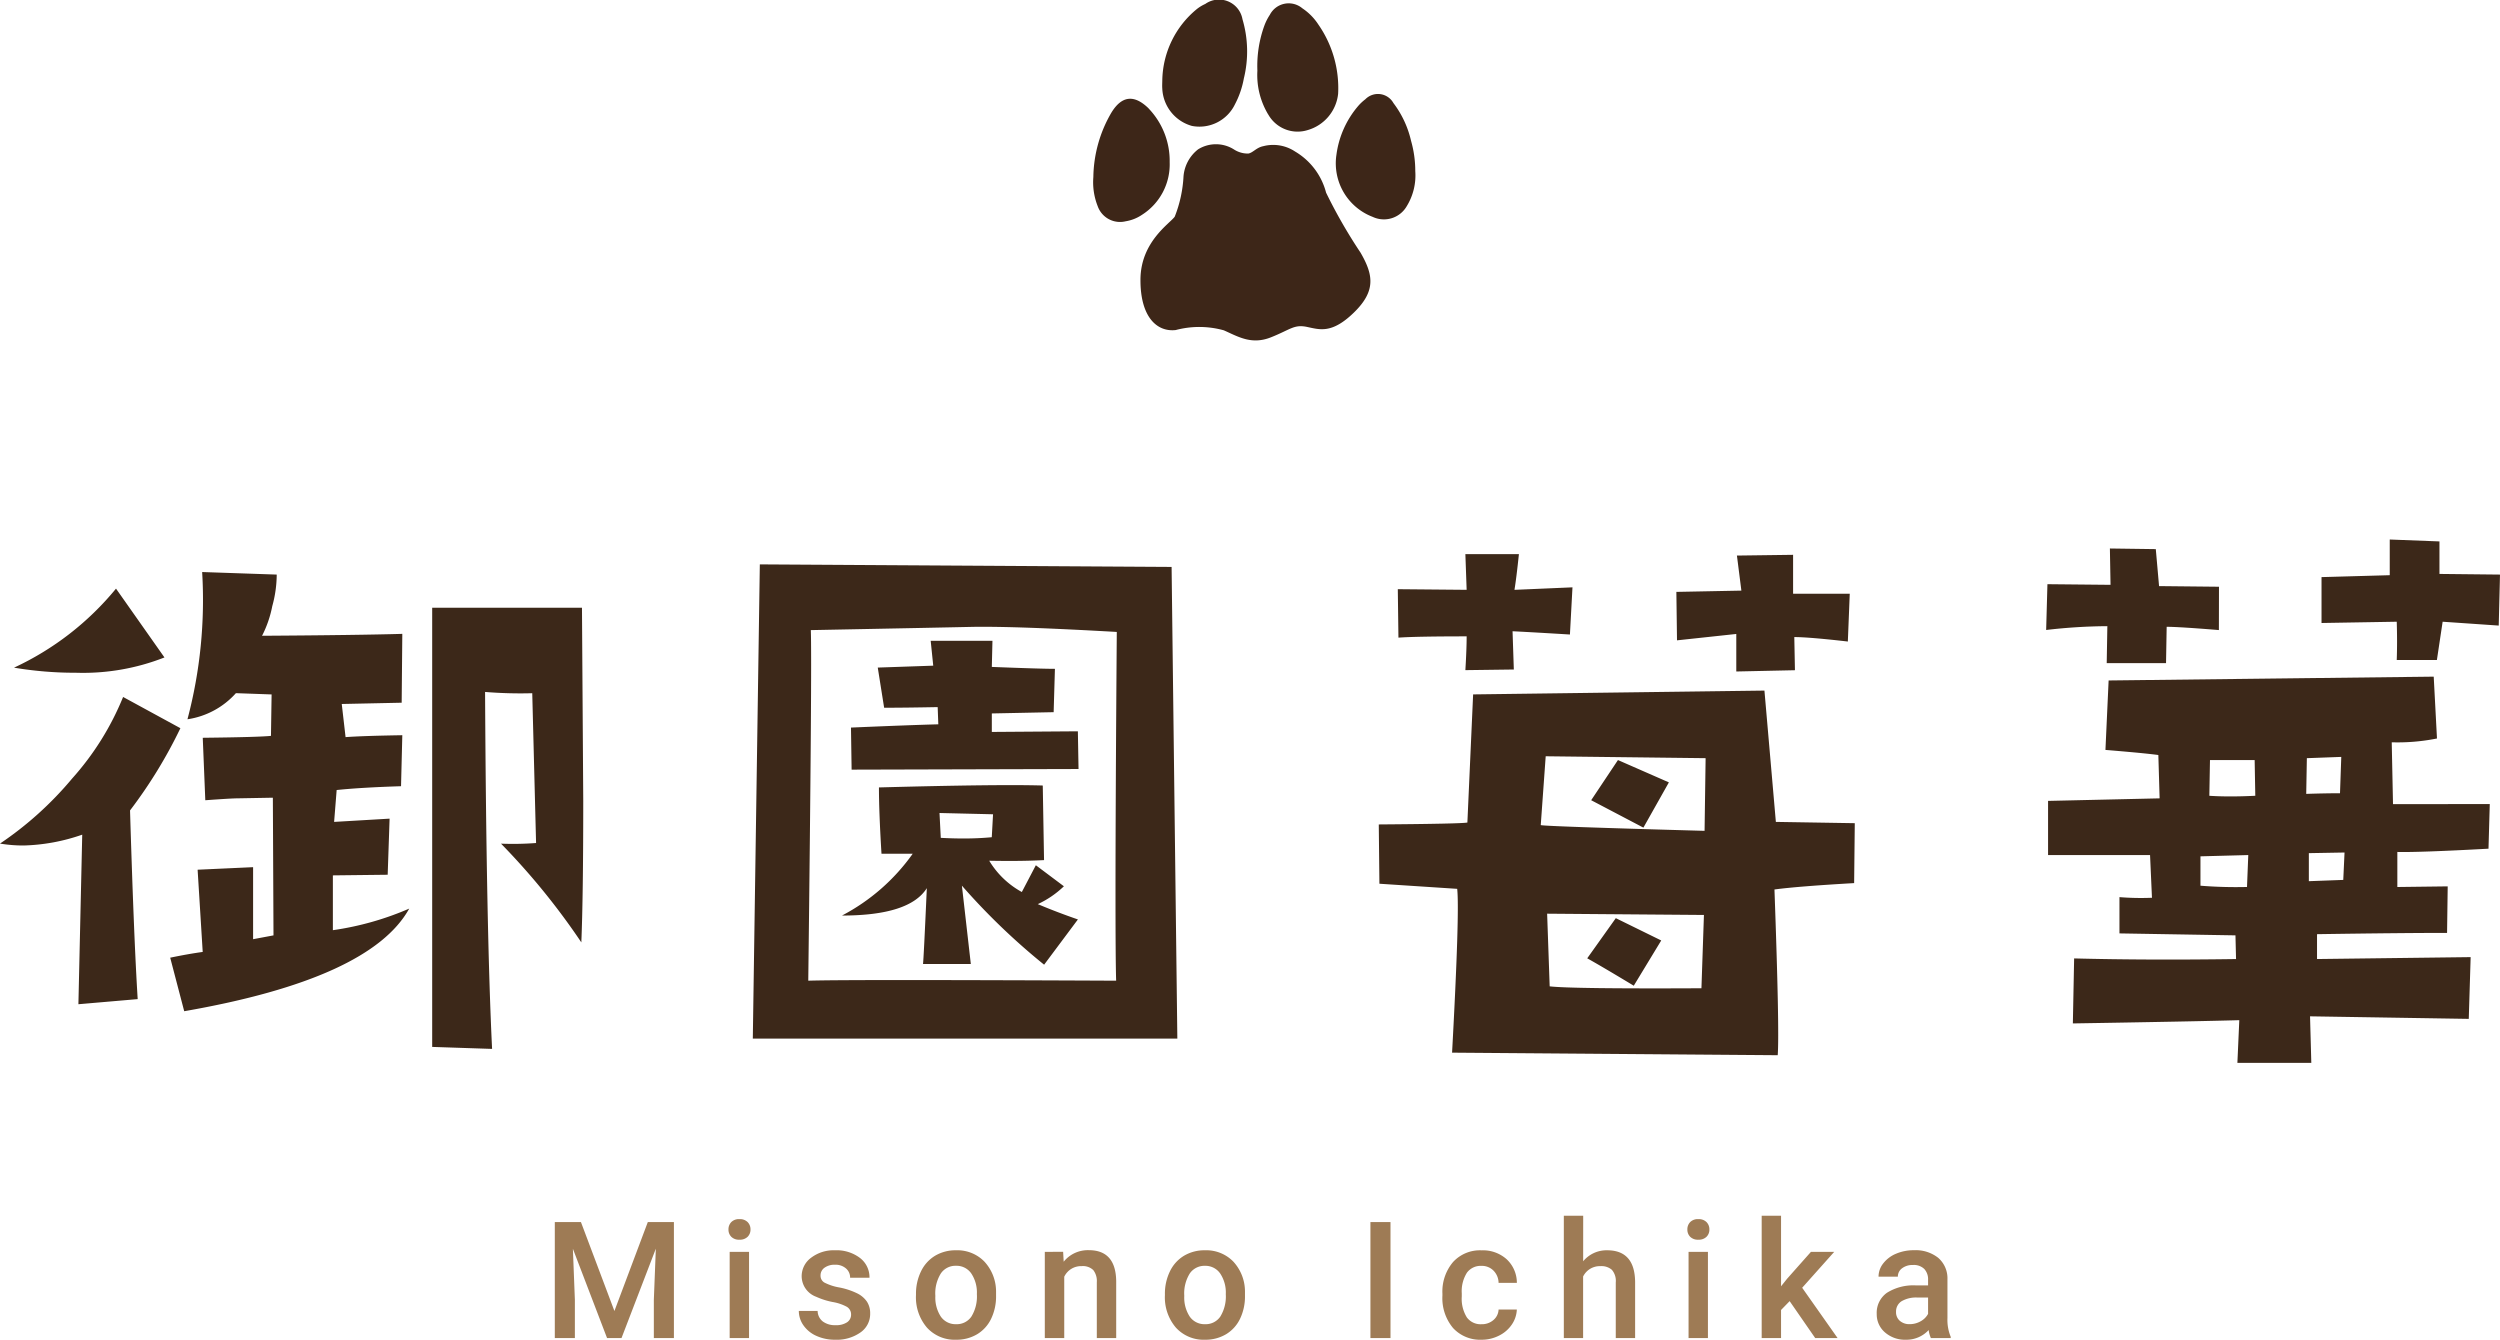 <svg xmlns="http://www.w3.org/2000/svg" width="153.203" height="82.098" viewBox="0 0 153.203 82.098"><defs><style>.a{fill:#3c2819;}.b{fill:#9e7b55;}.c{fill:#3d2618;}</style></defs><g transform="translate(360 -3821)"><path class="a" d="M-43.555-26.758l.078,11.836q0,5.859-.117,8.672A42.749,42.749,0,0,0-48.516-12.3a18.842,18.842,0,0,0,2.148-.039l-.234-9.18a26.426,26.426,0,0,1-2.891-.078q.078,14.688.43,21.875L-52.734.156V-26.758ZM-54.141-8.32q-2.383,4.3-13.789,6.289l-.859-3.281q1.133-.234,1.992-.352l-.312-5.039,3.4-.156v4.414l1.25-.234-.039-8.437-2.148.039q-.391,0-1.992.117l-.156-3.828q3.437-.039,4.18-.117l.039-2.539-2.187-.078a4.955,4.955,0,0,1-2.969,1.6,28.52,28.52,0,0,0,.9-9.023l4.57.156a7.328,7.328,0,0,1-.273,1.934,6.841,6.841,0,0,1-.625,1.816q5.937-.039,8.594-.117l-.039,4.219-3.672.078.234,2.031q1.055-.078,3.477-.117l-.078,3.125q-2.461.078-3.945.234l-.156,1.953,3.4-.2-.117,3.438-3.359.039v3.359A18.183,18.183,0,0,0-54.141-8.32Zm-15-15.391a13.635,13.635,0,0,1-5.43.938,22.547,22.547,0,0,1-3.789-.312,17.728,17.728,0,0,0,6.25-4.844Zm.977,4.336a29.216,29.216,0,0,1-3.086,5.039q.234,7.813.469,11.563l-3.633.313.234-10.391a11.758,11.758,0,0,1-3.594.664,8.778,8.778,0,0,1-1.445-.117A21.127,21.127,0,0,0-74.8-16.289a17.161,17.161,0,0,0,3.125-5ZM-7.07-.352H-33.086l.43-29.062,25.234.156Zm-3.711-24.922q-6.172-.352-8.789-.312-1.719.039-9.961.2.078,1.953-.156,21.484,2.3-.078,18.867,0-.039-1.25-.039-5.352Q-10.859-14.727-10.781-25.273Zm-2.344,8.4-13.906.039-.039-2.578q3.633-.156,5.352-.2l-.039-1.055q-1.992.039-3.281.039l-.391-2.461,3.4-.117-.156-1.523H-18.4l-.039,1.6q3.008.117,3.867.117l-.078,2.656-3.789.078v1.133l5.273-.039Zm-.039,9.219-2.07,2.773a40.512,40.512,0,0,1-5.039-4.844l.547,4.8h-2.93q.039-.273.234-4.648-1.055,1.68-5.2,1.68a12.3,12.3,0,0,0,4.336-3.789H-25.2q-.156-2.539-.156-4.062,7.383-.2,10.039-.117l.078,4.57q-1.406.078-3.359.039A5.311,5.311,0,0,0-16.6-9.336l.859-1.641,1.719,1.289a5.84,5.84,0,0,1-1.6,1.094Q-14.414-8.086-13.164-7.656Zm-5.2-6.445-3.281-.078.078,1.523q.742.039,1.406.039.9,0,1.719-.078Zm52.5-13.516-.117,2.93q-2.383-.273-3.281-.273l.039,2.031-3.594.078v-2.3l-3.633.391-.039-2.969,3.984-.078-.273-2.148L30.664-30v2.383Zm-16.992-.391-.156,2.891q-2.578-.156-3.516-.2l.078,2.344-2.969.039q.078-1.289.078-2.07-3.086,0-4.18.078l-.039-2.969,4.219.039-.078-2.187h3.281q-.156,1.484-.273,2.188Zm17.3,14.453-.039,3.672q-3.477.2-4.883.391.313,8.672.2,10.156L9.766.508q.469-8.633.313-10.039L5.313-9.844l-.039-3.633q5.039-.039,5.43-.117l.352-7.852,17.852-.234.7,8.047Zm-9.141-3.984-9.8-.117L15.2-13.437q.2.078,10.039.352ZM25.2-7.93l-9.609-.078.156,4.453q1.328.156,9.3.117Zm-2.148-8.125-1.562,2.773-3.2-1.68,1.641-2.461Zm-.469,9.688L20.9-3.594q-1.875-1.133-2.852-1.68L19.8-7.734ZM73.984-28.789l-.078,3.125L70.469-25.9l-.352,2.344H67.656q.039-1.094,0-2.344l-4.609.078v-2.812l4.18-.117v-2.187l3.047.117v1.992Zm-17.227,3.4q-2.461-.2-3.2-.2l-.039,2.227H49.883l.039-2.266a33.614,33.614,0,0,0-3.75.234L46.25-28.2l3.867.039-.039-2.227,2.813.039.2,2.266,3.672.039Zm16.6,10.664-.078,2.734q-4.3.234-5.586.2v2.148l3.086-.039-.039,2.852q-2.812,0-7.969.078v1.523l9.414-.117L72.07-1.562l-9.727-.156.078,2.852H57.891l.117-2.617q-2.7.078-10.2.2l.078-3.984q4.492.117,9.922.039L57.773-6.68,50.664-6.8V-9.023a16.384,16.384,0,0,0,1.992.039L52.539-11.6h-6.25v-3.32l6.836-.156-.078-2.656q-.859-.117-3.242-.312L50-22.3l19.922-.234.2,3.789a12.246,12.246,0,0,1-2.773.234l.078,3.789Zm-9.1-2.891-2.109.078-.039,2.188q1.211-.039,2.07-.039Zm.2,5.859-2.187.039V-10l2.109-.078Zm-5.469-3.477-.039-2.187H56.211l-.039,2.188q.586.039,1.289.039T58.984-15.234Zm-.43,3.633-2.93.078v1.8a27.315,27.315,0,0,0,2.852.078Z" transform="translate(-280.781 3885)"/><path class="b" d="M-41.026-7.109l2.051,5.449,2.046-5.449h1.6V0h-1.23V-2.344l.122-3.135L-38.541,0h-.884l-2.095-5.474.122,3.13V0h-1.23V-7.109ZM-30.725,0h-1.187V-5.283h1.187Zm-1.26-6.655a.63.63,0,0,1,.173-.454.655.655,0,0,1,.5-.181.663.663,0,0,1,.5.181.625.625,0,0,1,.176.454.61.61,0,0,1-.176.447.668.668,0,0,1-.5.178.66.66,0,0,1-.5-.178A.615.615,0,0,1-31.985-6.655Zm7.513,5.22a.538.538,0,0,0-.261-.483,2.778,2.778,0,0,0-.867-.293,4.455,4.455,0,0,1-1.011-.322A1.349,1.349,0,0,1-27.5-3.779a1.406,1.406,0,0,1,.576-1.143,2.278,2.278,0,0,1,1.465-.459,2.37,2.37,0,0,1,1.531.469A1.487,1.487,0,0,1-23.344-3.7h-1.187a.731.731,0,0,0-.254-.569.973.973,0,0,0-.674-.227,1.051,1.051,0,0,0-.637.181.57.57,0,0,0-.247.483.481.481,0,0,0,.229.425,3.156,3.156,0,0,0,.928.305,4.392,4.392,0,0,1,1.1.366,1.552,1.552,0,0,1,.591.51,1.3,1.3,0,0,1,.193.723A1.377,1.377,0,0,1-23.9-.344,2.519,2.519,0,0,1-25.444.1,2.732,2.732,0,0,1-26.6-.137a1.9,1.9,0,0,1-.791-.645,1.526,1.526,0,0,1-.283-.884h1.152a.836.836,0,0,0,.317.647,1.233,1.233,0,0,0,.776.227,1.2,1.2,0,0,0,.713-.178A.552.552,0,0,0-24.472-1.436Zm3.978-1.255a3.115,3.115,0,0,1,.308-1.4,2.247,2.247,0,0,1,.864-.957,2.435,2.435,0,0,1,1.279-.334,2.308,2.308,0,0,1,1.736.688,2.708,2.708,0,0,1,.72,1.826l0,.278a3.143,3.143,0,0,1-.3,1.4,2.22,2.22,0,0,1-.859.952A2.453,2.453,0,0,1-18.034.1a2.292,2.292,0,0,1-1.79-.745,2.852,2.852,0,0,1-.671-1.985Zm1.187.1a2.129,2.129,0,0,0,.337,1.277,1.1,1.1,0,0,0,.938.461,1.083,1.083,0,0,0,.935-.469,2.351,2.351,0,0,0,.334-1.372,2.1,2.1,0,0,0-.344-1.27,1.1,1.1,0,0,0-.935-.469,1.089,1.089,0,0,0-.923.461A2.307,2.307,0,0,0-19.308-2.588Zm7.83-2.7.034.61a1.9,1.9,0,0,1,1.538-.708q1.65,0,1.68,1.89V0H-9.413V-3.423a1.088,1.088,0,0,0-.217-.745.914.914,0,0,0-.71-.242,1.143,1.143,0,0,0-1.069.649V0H-12.6V-5.283ZM-5.24-2.69a3.115,3.115,0,0,1,.308-1.4,2.247,2.247,0,0,1,.864-.957,2.435,2.435,0,0,1,1.279-.334,2.308,2.308,0,0,1,1.736.688,2.708,2.708,0,0,1,.72,1.826l0,.278a3.143,3.143,0,0,1-.3,1.4,2.22,2.22,0,0,1-.859.952A2.453,2.453,0,0,1-2.779.1a2.292,2.292,0,0,1-1.79-.745A2.852,2.852,0,0,1-5.24-2.632Zm1.187.1a2.129,2.129,0,0,0,.337,1.277,1.1,1.1,0,0,0,.938.461,1.083,1.083,0,0,0,.935-.469A2.351,2.351,0,0,0-1.509-2.69a2.1,2.1,0,0,0-.344-1.27,1.1,1.1,0,0,0-.935-.469,1.089,1.089,0,0,0-.923.461A2.307,2.307,0,0,0-4.053-2.588ZM8.584,0H7.354V-7.109h1.23Zm5.574-.85a1.073,1.073,0,0,0,.737-.259.884.884,0,0,0,.313-.64h1.118a1.743,1.743,0,0,1-.308.92,2.018,2.018,0,0,1-.781.676A2.328,2.328,0,0,1,14.173.1,2.253,2.253,0,0,1,12.416-.62,2.847,2.847,0,0,1,11.766-2.6v-.122a2.8,2.8,0,0,1,.645-1.931,2.232,2.232,0,0,1,1.758-.725,2.171,2.171,0,0,1,1.536.549,1.968,1.968,0,0,1,.623,1.443H15.208a1.087,1.087,0,0,0-.31-.747,1,1,0,0,0-.74-.293,1.044,1.044,0,0,0-.889.417,2.13,2.13,0,0,0-.317,1.267v.19a2.166,2.166,0,0,0,.31,1.282A1.043,1.043,0,0,0,14.159-.85Zm6.233-3.857a1.857,1.857,0,0,1,1.47-.674q1.689,0,1.714,1.929V0H22.389V-3.408a1.043,1.043,0,0,0-.237-.774.968.968,0,0,0-.7-.227,1.143,1.143,0,0,0-1.064.635V0H19.206V-7.5h1.187ZM28.037,0H26.85V-5.283h1.187Zm-1.26-6.655a.63.63,0,0,1,.173-.454.655.655,0,0,1,.5-.181.663.663,0,0,1,.5.181.625.625,0,0,1,.176.454.61.61,0,0,1-.176.447.668.668,0,0,1-.5.178.66.66,0,0,1-.5-.178A.615.615,0,0,1,26.777-6.655Zm6.268,4.39-.527.542V0H31.331V-7.5h1.187v4.326l.371-.464,1.46-1.646h1.426l-1.963,2.2L35.984,0H34.612ZM41.7,0a1.831,1.831,0,0,1-.137-.493A1.847,1.847,0,0,1,40.181.1a1.864,1.864,0,0,1-1.3-.454,1.453,1.453,0,0,1-.5-1.123,1.5,1.5,0,0,1,.627-1.3A3.041,3.041,0,0,1,40.8-3.228h.728v-.347a.925.925,0,0,0-.229-.657.91.91,0,0,0-.7-.247,1.045,1.045,0,0,0-.664.2.627.627,0,0,0-.259.515H38.492a1.317,1.317,0,0,1,.288-.813,1.919,1.919,0,0,1,.784-.593,2.753,2.753,0,0,1,1.106-.215,2.217,2.217,0,0,1,1.479.466A1.663,1.663,0,0,1,42.715-3.6v2.383a2.7,2.7,0,0,0,.2,1.138V0ZM40.4-.854a1.35,1.35,0,0,0,.662-.171,1.142,1.142,0,0,0,.466-.459v-1h-.64a1.749,1.749,0,0,0-.991.229.743.743,0,0,0-.332.649.693.693,0,0,0,.227.544A.879.879,0,0,0,40.4-.854Z" transform="translate(-283.373 3903)"/><g transform="translate(-293 3821)"><path class="c" d="M554.666,225.1a4.134,4.134,0,0,1,1.9,2.521,31.356,31.356,0,0,0,2.11,3.674c.775,1.339.968,2.336-.4,3.669s-2.11,1.043-2.894.882-1.01.171-2.2.642-2-.041-2.883-.431a5.622,5.622,0,0,0-2.948-.016c-1.139.131-2.173-.784-2.16-3.1s1.805-3.43,2.1-3.848a7.8,7.8,0,0,0,.538-2.468,2.339,2.339,0,0,1,.894-1.658,2.069,2.069,0,0,1,2.188,0,1.559,1.559,0,0,0,.892.258c.282-.051.493-.365.9-.448A2.422,2.422,0,0,1,554.666,225.1Zm-8.138-3.861a2.488,2.488,0,0,0,1.817,2.293,2.416,2.416,0,0,0,2.635-1.322,5.448,5.448,0,0,0,.545-1.581,6.95,6.95,0,0,0-.082-3.632,1.46,1.46,0,0,0-2.28-.94,2.468,2.468,0,0,0-.5.3,5.766,5.766,0,0,0-2.134,4.38C546.526,220.911,546.516,221.079,546.528,221.244Zm6.49,1.585a2.062,2.062,0,0,0,2.421.962,2.6,2.6,0,0,0,1.865-2.221,6.816,6.816,0,0,0-1.211-4.246,3.456,3.456,0,0,0-.982-.995,1.3,1.3,0,0,0-1.992.4,3.259,3.259,0,0,0-.329.645,7.233,7.233,0,0,0-.434,2.778A4.693,4.693,0,0,0,553.018,222.829Zm8.749,1.594a6.071,6.071,0,0,0-1.074-2.287,1.085,1.085,0,0,0-1.725-.229,2.845,2.845,0,0,0-.428.4A5.746,5.746,0,0,0,557.2,225.3a3.511,3.511,0,0,0,2.224,3.806,1.615,1.615,0,0,0,2.092-.667,3.6,3.6,0,0,0,.516-2.133A6.737,6.737,0,0,0,561.767,224.423Zm-16.074-1.958c-.884-.865-1.647-.789-2.289.266a8.029,8.029,0,0,0-1.1,3.938,3.976,3.976,0,0,0,.265,1.782,1.45,1.45,0,0,0,1.712.93,2.494,2.494,0,0,0,1-.395,3.663,3.663,0,0,0,1.7-3.226A4.641,4.641,0,0,0,545.693,222.465Z" transform="translate(-542.302 -215.815)"/></g></g></svg>